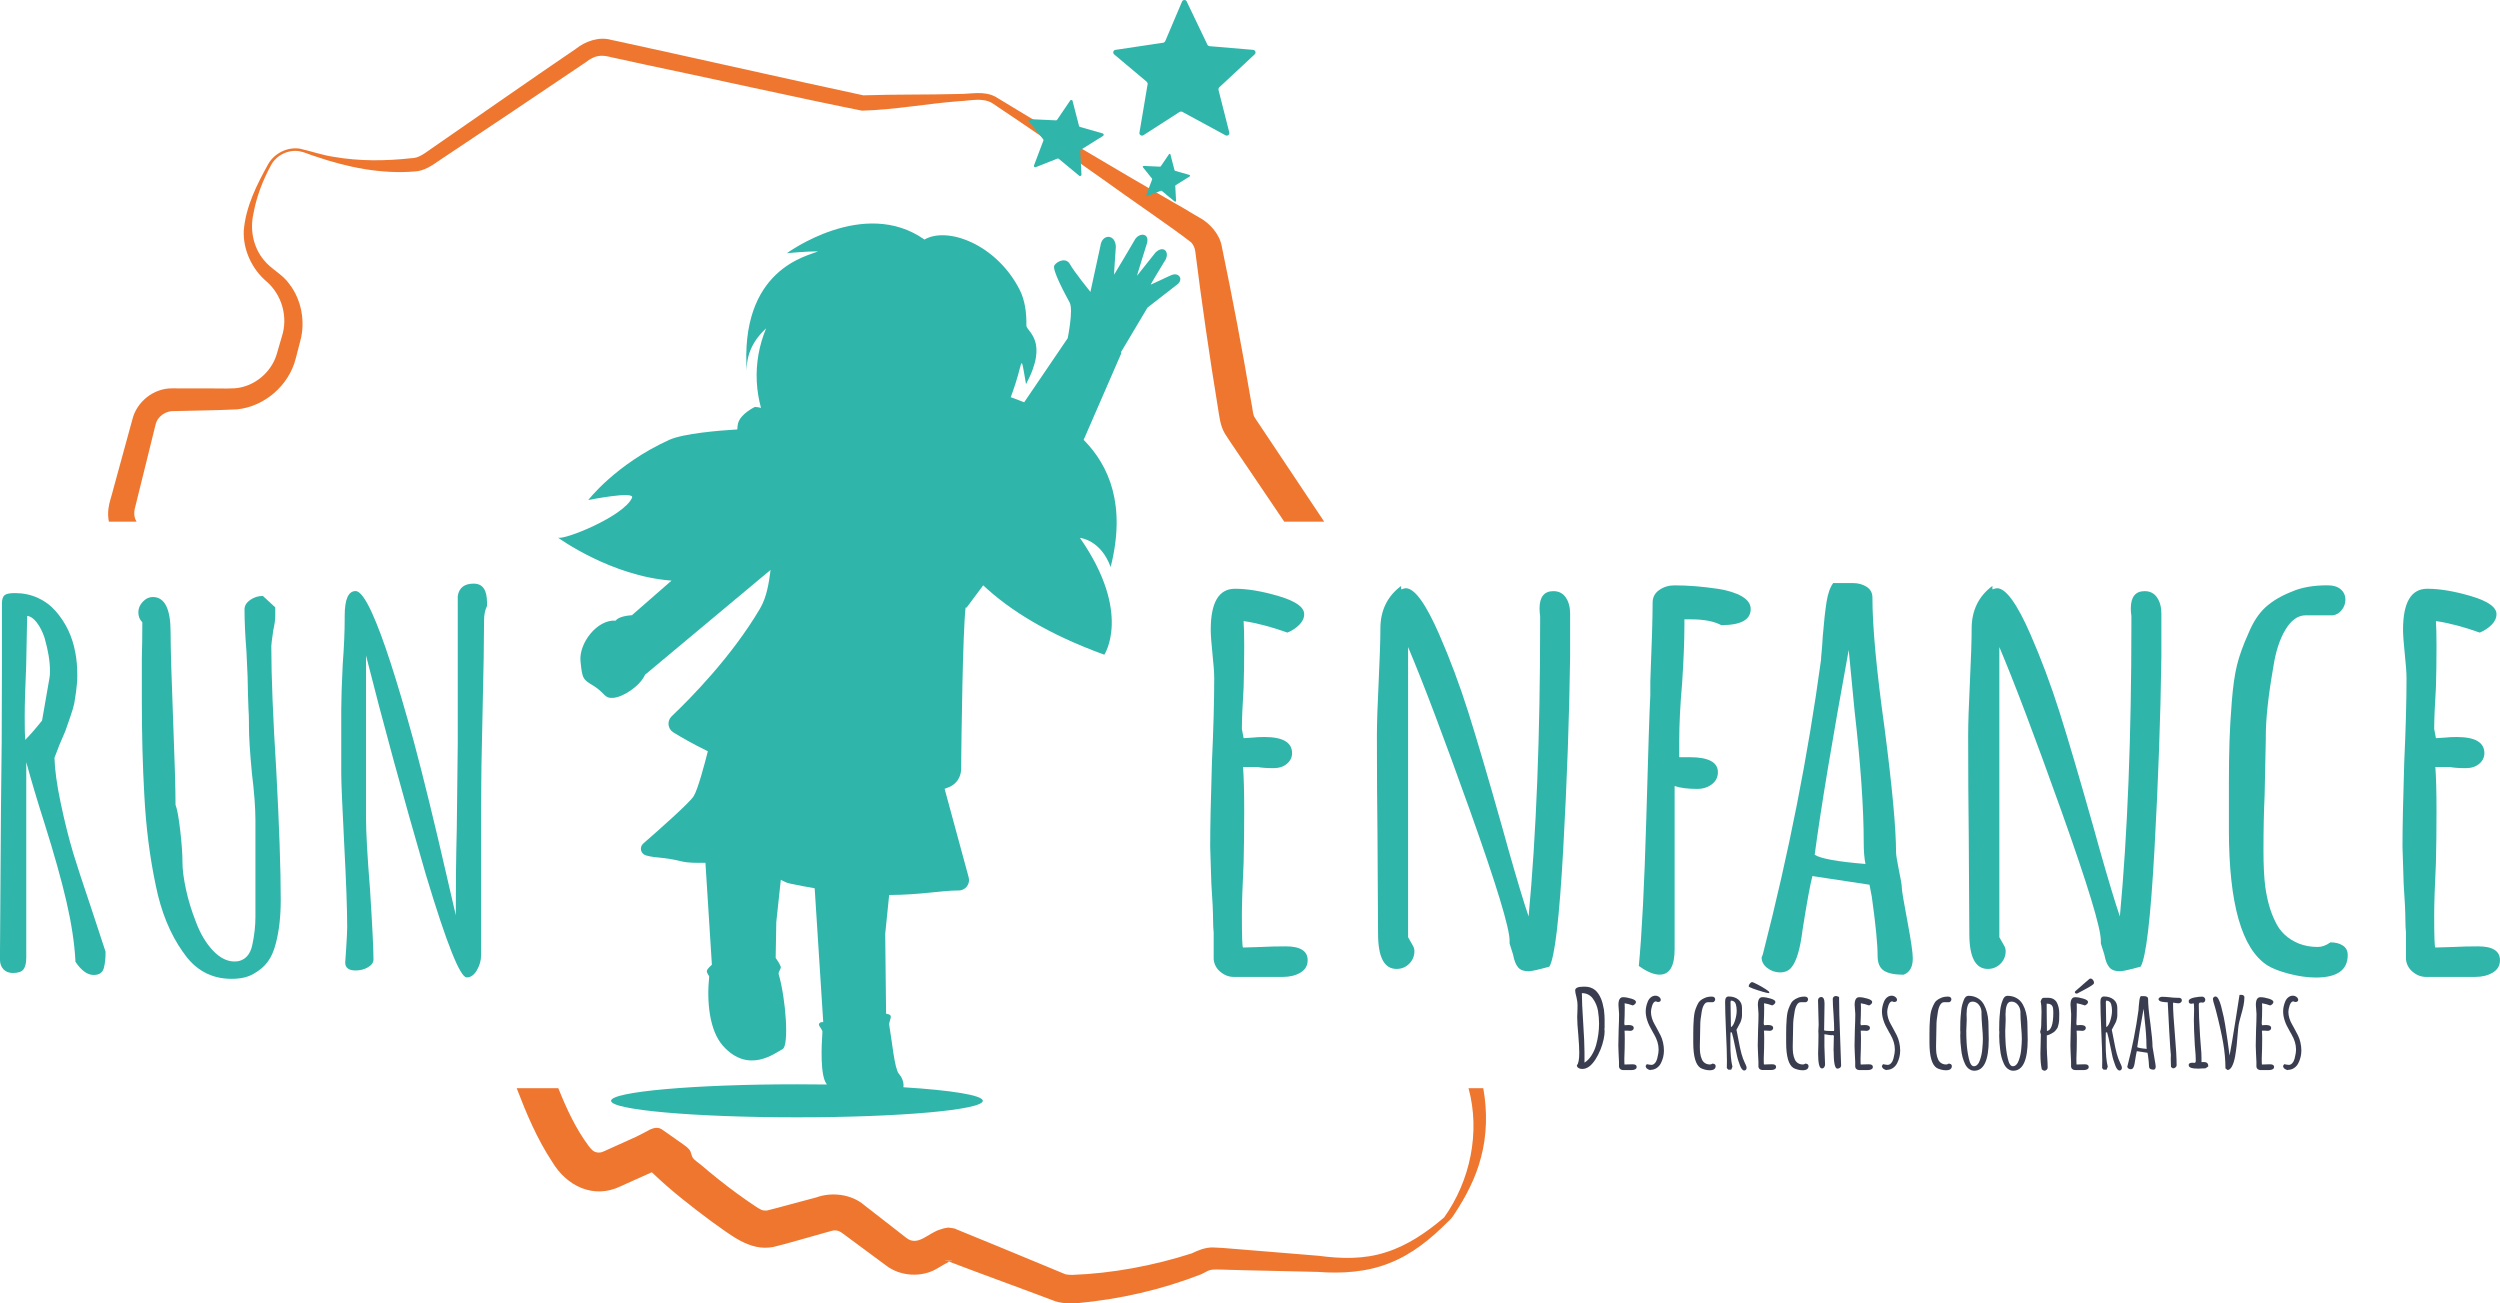 <svg xmlns="http://www.w3.org/2000/svg" id="Calque_2" data-name="Calque 2" viewBox="0 0 861.21 449"><defs><style>      .cls-1 {        fill: #30b5ab;      }      .cls-2 {        fill: #393d4f;      }      .cls-3 {        fill: #ee762f;      }    </style></defs><g id="Calque_1-2" data-name="Calque 1"><g><g><path class="cls-3" d="m534.68,265.96l-.35-3.38c-.06-.55-.13-1.11-.19-1.68v14.95c.4-2.15.62-4.32.63-6.48l.06-1.72-.15-1.69Zm-28.8,108.9s.01.05.02.07c4.09,15.07.59,31.81-8.42,44.45-6.08,5.21-12.73,9.72-20.11,12.02-7.53,2.44-15.3,2.23-23.1,1.2-5.61-.51-24.56-1.97-30.17-2.47-2.76-.21-3.21-.3-6.42-.41-2.48.01-4.91.95-7.12,2.04-13.04,4.21-27.51,6.94-41.21,7.42-.89.01-1.62-.09-2.33-.21l-5.68-2.36c-7.27-3.03-25.15-10.42-32.36-13.33.9.08-2.73-.6-2.75-.32-1.38.19-1.61.37-2.1.51-4.2,1.05-7.85,6.12-11.89,2.98-2.69-2.05-11.68-9.15-14.33-11.15-4.47-3.96-11.39-4.76-16.75-2.8-3.44.87-13.71,3.74-16.9,4.49-1.72.17-2.36-.38-4.07-1.46-4.36-2.9-8.58-6.01-12.68-9.27-2.06-1.64-4.08-3.31-6.07-5.02-.83-.71-2.18-1.52-2.78-2.42-.56-.83-.48-1.92-1.19-2.79-.64-.78-1.48-1.37-2.3-1.95-2.15-1.51-4.3-3.03-6.46-4.54-.53-.38-1.07-.76-1.7-.93-.73-.19-1.48-.08-2.21.17-.03.01-.06.02-.1.03h-.01c-.3.11-.6.24-.88.38-.19.09-.38.19-.57.29,0,0,0,.01,0,.01-1.38.7-2.71,1.46-4.1,2.11l-10.97,4.95c-1.04.46-1.28.52-2.32.47-1.53-.26-1.97-.89-3.08-2.27-4.46-6-7.63-12.83-10.44-19.89h-14.34c3.3,8.63,7.01,17.48,12.25,25.39,4.94,8.33,14.21,12.84,23.37,8.49,2.44-1.14,7.05-3.15,10.93-4.92,6.61,6.36,13.69,11.84,20.92,17.21,6.11,4.23,12.76,10.1,20.88,8.54,4.7-1.08,13.51-3.76,18.14-5,2.47-.7,2.56-.76,3.49-.7.97.06,1.8.61,2.55,1.18,3.05,2.21,11.71,8.72,14.6,10.8,4.91,3.87,12.44,4.37,17.83,1.06,1.36-.81,2.81-1.66,4.04-2.29-.43-.16-.84-.32-1.24-.48l-.28-.1c-.16-.03-.27-.05-.29-.06,0,0,.08.01.22.03l.07.03c.59.1,2.1.34,1.94.18.43-.07.59-.1.65-.11l-.35.16c-.23.11-.47.23-.72.35,9.62,3.71,26.67,9.89,35.7,13.33,2.48,1.06,5.67,1.15,8.33.99,14.81-1.4,28.9-4.58,42.74-9.96l1.65-.83c1.69-1.03,3.15-.83,5.29-.8l3.02.09,6.06.16,24.21.55c8.24.63,16.94.1,24.7-3.05,7.93-3.09,14.44-8.55,20.14-14.27.82-.71,1.6-1.63,2.13-2.51,3.98-6.01,7.38-12.47,9.2-19.52,2.11-7.74,2.22-16.05.81-23.94h-5.08ZM210.78,19.76l11.83,2.57c17.05,3.54,56.86,12.36,74.33,15.79,11.22-.29,22.34-2.42,33.53-3.27,3.7-.12,7.89-1.31,11.26.62,13.24,8.85,26.67,18.08,39.79,27.43,6.08,4.47,23.34,16.22,28.86,20.63.76.87,1.24,1.94,1.37,3.04,2.26,17.95,4.87,35.9,7.78,53.74.49,2.88.75,6.38,2.52,9.22,1.85,2.94,7.52,11.13,9.53,14.16,2.8,4.09,6.71,9.89,10.82,16.01h13.76l-1.55-2.32c-5.6-8.35-16.76-25.16-22.26-33.35-.91-1.27-.71-2.86-1.35-5.63-3.05-17.94-6.44-35.88-10.16-53.71-.76-4.1-4.17-7.84-7.53-9.66-1.7-.91-6.1-3.69-7.85-4.59-20.46-11.73-42.47-24.92-62.59-37.14-3.97-2.08-8.33-.9-12.55-.92-10.96.28-21.96.1-32.92.46-22.91-4.89-62.82-13.92-85.38-18.79l-1.48-.31c-4.13-1.2-8.93.48-12.1,3.03-16.55,11.26-33.29,23.02-49.8,34.4-2.05,1.4-4.36,3.39-6.97,3.33-8.87.98-17.83,1.07-26.66-.46-4.07-.59-7.74-1.95-11.78-2.84-4.2-.6-8.59,1.52-10.76,5.19-3.97,7.16-7.82,14.73-8.5,23.06-.29,6.55,2.81,13.29,7.88,17.54,5.31,4.65,7.42,12.25,5.24,18.95l-1.69,5.81c-1.82,6.54-7.87,11.51-14.51,12.01-3.04.19-8.39-.03-11.76.04h-6.05s-3.03-.02-3.03-.02h-.76c-6.38-.06-12.27,4.64-13.73,10.84-1.69,6.17-4.89,17.93-6.59,24.08-.48,2.05-1.36,4.34-1.61,6.47-.2,1.51-.15,3.04.14,4.53h9.54c-1.15-1.78-.87-3.89-.27-5.84l.72-2.94,2.91-11.75,2.9-11.75.19-.73.09-.36c.64-2.96,3.6-4.9,6.55-4.72,7.09-.19,14.3-.23,21.52-.59,9.51-.97,17.88-8.26,20.21-17.49l1.52-5.86c1.89-6.62.53-14.31-3.66-19.76-2.36-3.46-6.33-5.14-8.88-8.38-3.57-4.32-4.79-10.28-3.56-15.83,1.04-5.88,3.22-11.55,6.08-16.8,1.83-3.43,5.9-5.43,9.74-4.81,1.86.32,3.75,1.28,5.69,1.84,10.87,3.69,22.43,6.1,34.05,5.14,3.21-.12,6.04-2.08,8.56-3.84,16.68-11.12,33.69-22.5,50.27-33.71,3.29-2.57,5.4-2.74,9.11-1.76Z"></path><path class="cls-3" d="m223.24,389.48c.47-.32.96-.56,1.45-.67-.3.11-.6.24-.88.38-.19.09-.38.19-.57.29Z"></path><path class="cls-3" d="m328.05,434.11l-.35.16c-.23.11-.47.23-.72.35-.43-.16-.84-.32-1.24-.48l-.28-.1c.59.1,2.1.34,1.94.18.43-.07.59-.1.65-.11Z"></path><path class="cls-1" d="m408.85.62l6.94,14.48c.11.45.5.78.96.81l14.86,1.26c.87,0,1.23,1.11.53,1.62l-11.9,11.09c-.39.25-.58.72-.47,1.17l3.68,14.5c.27.82-.68,1.51-1.38,1l-14.51-7.87c-.36-.3-.86-.33-1.25-.09l-12.38,7.96c-.7.51-1.65-.18-1.38-1l2.73-16.21c.17-.43.05-.92-.3-1.22l-11.12-9.34c-.7-.51-.34-1.62.53-1.62l15.98-2.39c.46.03.89-.24,1.07-.67l5.72-13.48c.27-.82,1.43-.82,1.7,0"></path><path class="cls-1" d="m369.5,34.84l2.16,8.37c.01.25.18.46.43.53l7.73,2.21c.46.09.53.71.11.91l-7.44,4.63c-.23.09-.38.32-.37.57l.43,8.05c.06.46-.51.73-.83.39l-6.85-5.67c-.16-.19-.42-.27-.65-.18l-7.37,2.92c-.42.2-.85-.26-.62-.67l3.13-8.28c.14-.21.12-.48-.03-.68l-4.9-6.09c-.32-.34-.01-.89.45-.8l8.69.4c.24.07.5-.03.63-.24l4.43-6.53c.23-.41.84-.29.9.18"></path><path class="cls-1" d="m403.21,53.27l1.36,5.26c0,.16.12.29.27.33l4.86,1.39c.29.06.34.45.07.57l-4.68,2.91c-.15.06-.24.2-.23.36l.27,5.06c.04.29-.32.46-.52.24l-4.3-3.56c-.1-.12-.26-.17-.41-.11l-4.63,1.83c-.27.12-.54-.17-.39-.42l1.97-5.21c.09-.13.08-.3-.02-.43l-3.08-3.83c-.2-.22,0-.56.28-.5l5.46.25c.15.04.31-.02.4-.15l2.78-4.1c.14-.26.53-.18.57.11"></path><path class="cls-1" d="m25.97,331.24v-.51c-.34-6.04-1.37-12.76-3.08-20.16-1.71-7.4-4.22-16.34-7.52-26.82-2.51-7.86-4.61-14.92-6.32-21.19v67.32c0,1.82-.31,3.16-.94,4.02-.63.85-1.85,1.28-3.67,1.28-1.37,0-2.45-.43-3.25-1.28-.8-.85-1.2-1.97-1.2-3.33v-1.37l.34-50.23c.23-14.81.34-31.49.34-50.06v-21.01c0-1.37.28-2.31.85-2.82.57-.51,1.76-.77,3.59-.77,2.84,0,5.47.54,7.86,1.62,2.39,1.08,4.44,2.59,6.15,4.53,3.53,3.99,5.81,8.77,6.83,14.35.45,2.28.68,4.9.68,7.86,0,1.71-.15,3.59-.43,5.64-.29,2.05-.49,3.36-.6,3.93-.23,1.14-.74,2.85-1.54,5.13-.8,2.28-1.31,3.76-1.54,4.44l-2.05,4.78-1.71,4.44c.11,4.1.82,9.28,2.14,15.55,1.31,6.27,2.76,12.08,4.36,17.43,1.14,3.76,3.19,10.02,6.15,18.79l4.95,15.04v.34c0,1.94-.17,3.59-.51,4.95-.34,1.82-1.54,2.73-3.59,2.73-2.16,0-4.27-1.54-6.32-4.61m-11.45-83.04l2.56-14.69c.11-.57.17-1.37.17-2.39,0-3.3-.63-7.12-1.88-11.45-.68-2.05-1.57-3.79-2.65-5.21-1.08-1.42-2.2-2.19-3.33-2.31l-.34,17.09c-.34,7.63-.51,13.56-.51,17.77,0,3.99.06,6.61.17,7.86,1.59-1.59,3.53-3.81,5.81-6.66"></path><path class="cls-1" d="m63.04,327.99c-4.44-6.26-7.58-13.95-9.4-23.07-2.05-9.68-3.36-20.05-3.93-31.1-.57-10.02-.85-20.9-.85-32.63v-14.18c.11-3.99.17-8.2.17-12.64-.91-.91-1.37-2.05-1.37-3.42s.51-2.59,1.54-3.67c1.02-1.08,2.16-1.62,3.42-1.62,4.1,0,6.15,4.04,6.15,12.13,0,5.24.28,15.15.85,29.73.57,14.58.85,24.49.85,29.73.57,1.48,1.11,4.44,1.62,8.88.51,4.44.77,8.09.77,10.93,0,2.51.4,5.61,1.2,9.31.8,3.7,1.94,7.43,3.42,11.19,1.48,3.99,3.42,7.26,5.81,9.82,2.39,2.56,4.9,3.84,7.52,3.84,1.59,0,2.93-.51,4.02-1.54,1.08-1.03,1.79-2.5,2.14-4.44.68-3.19,1.02-6.32,1.02-9.4v-33.32c0-4.21-.4-9.57-1.2-16.06-.68-7.18-1.03-12.58-1.03-16.23v-1.2c0-1.82-.06-3.47-.17-4.96l-.17-4.95c0-3.19-.17-8.03-.51-14.52-.46-5.81-.68-10.71-.68-14.69,0-1.25.65-2.33,1.96-3.25,1.31-.91,2.76-1.37,4.36-1.37l4.27,3.93v2.9c0,1.37-.23,3.02-.68,4.95-.46,3.19-.68,5.01-.68,5.47,0,10.37.57,24.66,1.71,42.89,1.03,19.14,1.54,34,1.54,44.59,0,5.7-.57,10.71-1.71,15.04-.68,2.62-1.62,4.73-2.82,6.32-1.2,1.6-2.82,2.96-4.87,4.1-1.94,1.14-4.44,1.71-7.52,1.71-7.06,0-12.64-3.08-16.74-9.23"></path><path class="cls-1" d="m146.76,301.51c-7.97-27.45-14.86-52.68-20.67-75.69v56.04c0,4.78.45,12.93,1.37,24.43.8,12.53,1.2,20.62,1.2,24.26,0,1.02-.63,1.91-1.88,2.65-1.26.74-2.68,1.11-4.27,1.11-2.39,0-3.59-.91-3.59-2.73l.34-4.95c.23-3.64.34-6.04.34-7.18,0-6.04-.34-15.6-1.03-28.7-.68-13.33-1.02-21.41-1.02-24.26v-21.87c0-3.53.17-8.77.51-15.72.45-6.04.68-11.28.68-15.72v-1.03c0-5.69,1.25-8.54,3.76-8.54,1.48,0,3.36,2.51,5.64,7.52,3.76,8.2,8.54,22.9,14.35,44.08,3.3,12.3,7.18,28.14,11.62,47.5-.11-.45.8,3.48,2.73,11.79l.17.85c0-11.05.11-20.96.34-29.73l.34-29.73v-50.57c.45-2.85,2.28-4.27,5.47-4.27s4.61,2.22,4.61,6.66v1.03c-.68,1.37-1.02,3.02-1.02,4.95,0,6.95-.17,17.43-.51,31.44-.34,14.13-.51,24.72-.51,31.78v52.11c0,1.82-.49,3.56-1.45,5.21-.97,1.65-2.14,2.48-3.5,2.48-2.28,0-6.95-11.73-14.01-35.2"></path><path class="cls-1" d="m420.38,334.77c-1.39-1.19-2.15-2.65-2.29-4.37v-9.14c-.13-1.19-.2-2.58-.2-4.17,0-2.78-.2-7.02-.6-12.72l-.4-12.72c0-6.49.2-16.16.6-29.01.53-11.53.79-21.19.79-29.01,0-1.85-.2-4.64-.6-8.35-.4-3.84-.6-6.62-.6-8.35,0-9.4,2.78-14.11,8.35-14.11,4.37,0,9.44.86,15.2,2.58,5.76,1.72,8.64,3.78,8.64,6.16,0,1.33-.56,2.55-1.69,3.68-1.13,1.13-2.48,2.02-4.07,2.68-5.56-1.99-10.6-3.31-15.1-3.97.13,1.99.2,4.84.2,8.54,0,5.3-.07,10.07-.2,14.31-.4,6.36-.6,11.13-.6,14.31l.6,3.18,3.18-.2c1.06-.13,2.38-.2,3.97-.2,6.36,0,9.54,1.86,9.54,5.56,0,1.46-.6,2.68-1.79,3.68-1.19.99-2.72,1.49-4.57,1.49-2.38,0-4.24-.13-5.56-.4h-4.97c.26,3.45.4,8.48.4,15.1s-.07,12.59-.2,17.88c-.4,8.08-.6,14.11-.6,18.08,0,7.42.13,11.13.4,11.13l6.56-.2c2.25-.13,4.97-.2,8.15-.2,5.03,0,7.55,1.59,7.55,4.77,0,1.86-.83,3.28-2.48,4.27-1.66.99-3.68,1.49-6.06,1.49h-16.89c-1.72,0-3.28-.6-4.67-1.79"></path><path class="cls-1" d="m523.01,333.28c-.8-.86-1.39-2.35-1.79-4.47l-1.19-3.78v-.99c0-4.37-4.54-19.27-13.61-44.71-9.08-25.43-16.19-44.24-21.36-56.43v99.95l.79,1.39c.13.27.4.73.79,1.39.4.66.6,1.33.6,1.99,0,1.72-.6,3.18-1.79,4.37-1.19,1.19-2.65,1.79-4.37,1.79-4.24,0-6.36-4.04-6.36-12.12l-.2-33.98c-.13-10.2-.2-21.59-.2-34.18,0-4.24.2-10.4.6-18.48.4-8.35.6-14.51.6-18.48,0-6.23,2.38-11.13,7.15-14.7v1.19c.79-.26,1.32-.4,1.59-.4,3.04,0,6.89,5.3,11.52,15.9,3.71,8.48,7.05,17.42,10.03,26.83,2.98,9.41,6.92,22.79,11.82,40.14l1.99,7.15c3.05,10.73,5.36,18.41,6.96,23.05,2.65-28.48,3.97-62.13,3.97-100.94v-2.58c-.13-.8-.2-1.66-.2-2.58,0-3.97,1.59-5.96,4.77-5.96,1.85,0,3.28.73,4.27,2.19.99,1.46,1.49,3.31,1.49,5.56v14.9c-.27,20.4-1.06,42.52-2.38,66.37-1.33,23.84-2.92,37.29-4.77,40.34-3.84,1.06-6.23,1.59-7.15,1.59-1.59,0-2.78-.43-3.58-1.29"></path><path class="cls-1" d="m564.54,332.79c1.06-10.99,1.92-27.88,2.58-50.67.66-23.71,1.12-37.95,1.39-42.72v-4.77c.53-12.98.79-21.99.79-27.02,0-1.85.76-3.31,2.29-4.37,1.52-1.06,3.28-1.59,5.27-1.59,4.64,0,9.6.4,14.9,1.19,3.44.53,6.19,1.39,8.25,2.58,2.05,1.19,3.08,2.65,3.08,4.37,0,3.71-3.38,5.56-10.13,5.56-2.52-1.32-5.96-1.99-10.33-1.99h-2.38v2.38c0,5.17-.27,11.72-.79,19.67-.66,7.42-.99,14.11-.99,20.07v5.36h3.58c6.49,0,9.74,1.72,9.74,5.17,0,1.72-.7,3.11-2.09,4.17-1.39,1.06-3.08,1.59-5.07,1.59-3.18,0-5.76-.33-7.75-.99v56.23c0,5.83-1.72,8.74-5.17,8.74-1.99,0-4.37-.99-7.15-2.98"></path><path class="cls-1" d="m648.99,334.38c-1.46-.93-2.19-2.65-2.19-5.17,0-3.97-.66-10.73-1.99-20.27l-.8-4.17-19.67-2.98c-.79,3.05-1.92,9.21-3.38,18.48-.8,6.49-2.05,10.8-3.78,12.92-.93,1.19-2.25,1.79-3.97,1.79-1.59,0-3.05-.5-4.37-1.49-1.32-.99-1.99-2.22-1.99-3.68l.4-.99.2-.79c8.74-34.05,15.37-67.63,19.87-100.75,0-.53.07-1.42.2-2.68.13-1.26.26-3.08.4-5.46.4-4.9.83-8.81,1.29-11.72.46-2.91,1.22-5.1,2.29-6.56h6.76c1.85,0,3.44.43,4.77,1.29,1.32.86,1.99,2.09,1.99,3.68,0,10.07,1.39,25.04,4.17,44.91,2.65,20.4,3.97,34.71,3.97,42.92,0,.79.33,2.85.99,6.16.66,3.05.99,5.04.99,5.96s.66,4.9,1.99,11.92c1.19,6.36,1.79,10.47,1.79,12.32v.2c0,2.92-1.06,4.77-3.18,5.56-3.05,0-5.3-.47-6.76-1.39m-6.96-44.11c0-11.92-1.06-27.15-3.18-45.7l-1.99-20.67c-5.7,31.13-9.61,54.64-11.72,70.54,1.99,1.33,7.81,2.38,17.49,3.18-.4-1.99-.6-4.44-.6-7.35"></path><path class="cls-1" d="m726.69,333.28c-.8-.86-1.39-2.35-1.79-4.47l-1.19-3.78v-.99c0-4.37-4.54-19.27-13.61-44.71-9.08-25.43-16.19-44.24-21.36-56.43v99.95l.79,1.39c.13.27.4.73.79,1.39.4.66.6,1.33.6,1.99,0,1.72-.6,3.18-1.79,4.37-1.19,1.19-2.65,1.79-4.37,1.79-4.24,0-6.36-4.04-6.36-12.12l-.2-33.98c-.13-10.2-.2-21.59-.2-34.18,0-4.24.2-10.4.6-18.48.4-8.35.6-14.51.6-18.48,0-6.23,2.38-11.13,7.15-14.7v1.19c.79-.26,1.32-.4,1.59-.4,3.04,0,6.89,5.3,11.52,15.9,3.71,8.48,7.05,17.42,10.03,26.83,2.98,9.41,6.92,22.79,11.82,40.14l1.99,7.15c3.05,10.73,5.36,18.41,6.96,23.05,2.65-28.48,3.97-62.13,3.97-100.94v-2.58c-.13-.8-.2-1.66-.2-2.58,0-3.97,1.59-5.96,4.77-5.96,1.85,0,3.28.73,4.27,2.19.99,1.46,1.49,3.31,1.49,5.56v14.9c-.27,20.4-1.06,42.52-2.38,66.37-1.33,23.84-2.91,37.29-4.77,40.34-3.84,1.06-6.23,1.59-7.15,1.59-1.59,0-2.78-.43-3.58-1.29"></path><path class="cls-1" d="m788.58,335.47c-3.25-.86-5.73-1.82-7.45-2.88-8.88-5.69-13.31-21.26-13.31-46.7v-16.29c0-5.3.07-10.03.2-14.21.13-4.17.4-8.71.79-13.61.4-5.17.99-9.37,1.79-12.62.79-3.24,2.12-6.92,3.97-11.03,1.59-3.84,3.54-6.82,5.86-8.94,2.32-2.12,5.33-3.91,9.04-5.37,3.31-1.46,7.42-2.19,12.32-2.19,1.99,0,3.51.47,4.57,1.39,1.06.93,1.59,2.12,1.59,3.58,0,1.33-.43,2.52-1.29,3.58-.86,1.06-1.89,1.66-3.08,1.79h-9.34c-2.65,0-4.97,1.66-6.96,4.97-1.99,3.31-3.38,7.62-4.17,12.92-1.72,9.8-2.58,17.75-2.58,23.84v.99l-.4,19.08c-.27,5.7-.4,12.12-.4,19.27,0,5.04.2,9.14.6,12.32.66,4.77,1.79,8.74,3.38,11.92,1.59,3.58,4.3,6.16,8.15,7.75,1.99.79,4.17,1.19,6.56,1.19,1.46,0,2.91-.53,4.37-1.59,1.72,0,3.15.37,4.27,1.09,1.12.73,1.69,1.82,1.69,3.28,0,5.17-3.65,7.75-10.93,7.75-2.91,0-5.99-.43-9.24-1.29"></path><path class="cls-1" d="m831.11,334.77c-1.39-1.19-2.15-2.65-2.29-4.37v-9.14c-.13-1.19-.2-2.58-.2-4.17,0-2.78-.2-7.02-.6-12.72l-.4-12.72c0-6.49.2-16.16.6-29.01.53-11.53.79-21.19.79-29.01,0-1.85-.2-4.64-.6-8.35-.4-3.84-.6-6.62-.6-8.35,0-9.4,2.78-14.11,8.35-14.11,4.37,0,9.44.86,15.2,2.58,5.76,1.72,8.64,3.78,8.64,6.16,0,1.33-.56,2.55-1.69,3.68-1.13,1.13-2.48,2.02-4.07,2.68-5.56-1.99-10.6-3.31-15.1-3.97.13,1.99.2,4.84.2,8.54,0,5.3-.07,10.07-.2,14.31-.4,6.36-.6,11.13-.6,14.31l.6,3.18,3.18-.2c1.06-.13,2.38-.2,3.97-.2,6.36,0,9.54,1.86,9.54,5.56,0,1.46-.6,2.68-1.79,3.68-1.19.99-2.72,1.49-4.57,1.49-2.38,0-4.24-.13-5.56-.4h-4.97c.26,3.45.4,8.48.4,15.1s-.07,12.59-.2,17.88c-.4,8.08-.6,14.11-.6,18.08,0,7.42.13,11.13.4,11.13l6.56-.2c2.25-.13,4.97-.2,8.15-.2,5.03,0,7.55,1.59,7.55,4.77,0,1.86-.83,3.28-2.48,4.27-1.66.99-3.68,1.49-6.06,1.49h-16.89c-1.72,0-3.28-.6-4.67-1.79"></path><g><path class="cls-2" d="m543.75,367.89c-.36-.22-.54-.53-.54-.93.55-.55.82-2,.82-4.36,0-1.42-.11-3.48-.34-6.19-.25-2.59-.37-4.62-.37-6.12l.08-2.05c.02-.6.04-1.28.04-2.05,0-.7-.12-1.58-.37-2.65-.3-1.12-.45-1.9-.45-2.35,0-.87.96-1.3,2.87-1.3h.56c1.34,0,2.51.41,3.51,1.23.79.7,1.47,1.7,2.01,3.02.37.9.7,2.14.97,3.73.15,1.39.22,2.49.22,3.28v2.95c-.05.1-.07.2-.07.3,0,.2.01.35.04.45.02.1.04.22.04.37,0,.8-.12,1.75-.35,2.85s-.58,2.23-1.03,3.38c-1.12,2.74-2.38,4.67-3.77,5.82-.82.65-1.68.97-2.57.97-.5,0-.93-.11-1.29-.33Zm4.49-4.31c.7-1.08,1.23-2.28,1.6-3.6.67-2.44,1.01-4.9,1.01-7.38,0-1.34-.12-2.81-.37-4.4-.27-1.54-.86-2.93-1.75-4.18-.42-.6-.96-1.06-1.6-1.4-.65-.34-1.38-.5-2.2-.5v.04c0,2.24.15,5.62.45,10.14.3,4.5.45,7.91.45,10.22v3.54c.92-.57,1.73-1.4,2.42-2.48Z"></path><path class="cls-2" d="m558.15,368.3c-.26-.22-.4-.5-.43-.82v-1.72c-.03-.22-.04-.49-.04-.78,0-.52-.04-1.32-.11-2.39l-.08-2.39c0-1.22.04-3.03.11-5.45.1-2.16.15-3.98.15-5.44,0-.35-.04-.87-.11-1.57-.07-.72-.11-1.24-.11-1.57,0-1.77.52-2.65,1.57-2.65.82,0,1.77.16,2.85.49,1.08.32,1.62.71,1.62,1.16,0,.25-.11.48-.32.69s-.47.38-.76.5c-1.04-.37-1.99-.62-2.83-.75.02.37.04.91.04,1.6,0,1-.01,1.89-.04,2.69-.07,1.19-.11,2.09-.11,2.68l.11.6.6-.04c.2-.02.45-.04.75-.04,1.19,0,1.79.35,1.79,1.04,0,.27-.11.5-.34.69-.22.19-.51.28-.86.28-.45,0-.8-.02-1.04-.07h-.93c.05.65.08,1.59.08,2.83s-.01,2.36-.04,3.36c-.07,1.52-.11,2.65-.11,3.39,0,1.39.02,2.09.07,2.09l1.23-.04c.42-.02.93-.04,1.53-.04.94,0,1.42.3,1.42.9,0,.35-.16.62-.47.8-.31.19-.69.28-1.14.28h-3.17c-.32,0-.62-.11-.88-.33Z"></path><path class="cls-2" d="m567.43,368.18c-.31-.25-.49-.57-.54-.97l.41-.63c.15,0,.39.05.71.15.37.07.66.11.86.11.45,0,.85-.2,1.21-.6.36-.4.63-.92.8-1.57.32-1.19.48-2.26.48-3.21,0-1.64-.52-3.37-1.57-5.18l-.41-.71c-.47-.82-.87-1.55-1.19-2.2-.32-.65-.6-1.34-.82-2.09-.3-.97-.45-1.94-.45-2.91,0-1.09.25-2.24.75-3.43.25-.57.6-1.04,1.06-1.4.46-.36.98-.54,1.55-.54.45,0,.86.14,1.25.43.38.29.58.63.58,1.03,0,.22-.09.4-.26.52s-.39.19-.63.19c-.27,0-.54-.08-.78-.22-.55.02-.98.51-1.3,1.45-.27.87-.41,1.59-.41,2.16,0,.72.11,1.45.33,2.18s.51,1.4.86,2l.82,1.49,1.3,2.46c.35.7.63,1.5.84,2.42.21.92.32,1.85.32,2.8,0,1.52-.35,2.96-1.04,4.33-.35.7-.84,1.26-1.47,1.68-.63.42-1.34.63-2.11.63v.11c-.45-.08-.83-.24-1.14-.49Z"></path><path class="cls-2" d="m587.2,368.43c-.61-.16-1.08-.34-1.4-.54-1.67-1.07-2.5-3.99-2.5-8.76v-3.06c0-.99.01-1.88.04-2.67.03-.78.08-1.63.15-2.55.08-.97.19-1.76.34-2.37.15-.61.4-1.3.75-2.07.3-.72.67-1.28,1.1-1.68.43-.4,1-.73,1.7-1.01.62-.27,1.39-.41,2.31-.41.37,0,.66.09.86.26.2.17.3.4.3.67,0,.25-.08.47-.24.67-.16.2-.35.31-.58.34h-1.75c-.5,0-.93.31-1.3.93s-.63,1.43-.78,2.42c-.32,1.84-.49,3.33-.49,4.48v.19l-.07,3.58c-.05,1.07-.07,2.27-.07,3.62,0,.95.04,1.72.11,2.31.12.89.34,1.64.63,2.24.3.67.81,1.16,1.53,1.46.37.15.78.22,1.23.22.27,0,.55-.1.82-.3.32,0,.59.07.8.21.21.14.32.34.32.62,0,.97-.68,1.46-2.05,1.46-.55,0-1.12-.08-1.73-.24Z"></path><path class="cls-2" d="m599.38,366.99c-.52-1.29-.91-2.62-1.16-3.99l-.26-1.27c-.72-3.56-1.18-5.58-1.38-6.08h-.45c0,.72-.01,1.38-.04,1.98v2.05c0,3.33.24,5.93.71,7.79l-.41,1.01h-1.04l-.49-.56.04-2.5c0-2.24-.11-5.63-.33-10.18-.2-4.85-.3-8.24-.3-10.18,0-1.19.41-1.79,1.23-1.79,1.34,0,2.44.35,3.3,1.04.86.7,1.29,1.67,1.29,2.91v2.61c0,.37-.06.8-.19,1.29-.12.48-.26.88-.41,1.17l-.71,1.34-.6,1.12.19.9.52,2.65c.35,1.92.68,3.47,1.01,4.66.32,1.19.72,2.27,1.19,3.24l.22.45c.25.5.37.9.37,1.19,0,.25-.08.47-.22.65-.15.19-.35.28-.6.28-.55,0-1.04-.6-1.49-1.79Zm-1.7-15.42c.39-1.23.58-2.37.58-3.41,0-.8-.1-1.54-.3-2.24-.12-.4-.33-.7-.62-.91-.29-.21-.64-.32-1.06-.32l-.07.19-.07.34.07,4.4c.05,1.29.07,2.7.07,4.21.55-.27,1.01-1.03,1.4-2.26Z"></path><path class="cls-2" d="m607.11,341.61c-1.16-.34-2.23-.69-3.23-1.06s-1.49-.63-1.49-.78c0-.3.14-.62.41-.95.27-.33.55-.5.82-.5.15,0,.73.26,1.75.78,1.02.52,1.96,1.06,2.83,1.62s1.31.94,1.31,1.14c0,.17-.09.26-.26.26-.27,0-.99-.17-2.14-.5Zm-.93,26.68c-.26-.22-.4-.5-.43-.82v-1.72c-.03-.22-.04-.49-.04-.78,0-.52-.04-1.32-.11-2.39l-.08-2.39c0-1.22.04-3.03.11-5.45.1-2.16.15-3.98.15-5.44,0-.35-.04-.87-.11-1.57-.07-.72-.11-1.24-.11-1.57,0-1.77.52-2.65,1.57-2.65.82,0,1.77.16,2.85.49,1.08.32,1.62.71,1.62,1.16,0,.25-.11.48-.32.69s-.47.38-.76.5c-1.04-.37-1.99-.62-2.83-.75.02.37.04.91.04,1.6,0,1-.01,1.89-.04,2.69-.07,1.19-.11,2.09-.11,2.68l.11.6.6-.04c.2-.02.45-.04.75-.04,1.19,0,1.79.35,1.79,1.04,0,.27-.11.5-.34.69-.22.19-.51.28-.86.28-.45,0-.8-.02-1.04-.07h-.93c.05.65.08,1.59.08,2.83s-.01,2.36-.04,3.36c-.07,1.52-.11,2.65-.11,3.39,0,1.39.02,2.09.07,2.09l1.23-.04c.42-.02.93-.04,1.53-.04.94,0,1.42.3,1.42.9,0,.35-.16.62-.47.8-.31.19-.69.28-1.14.28h-3.17c-.32,0-.62-.11-.88-.33Z"></path><path class="cls-2" d="m619.2,368.43c-.61-.16-1.08-.34-1.4-.54-1.67-1.07-2.5-3.99-2.5-8.76v-3.06c0-.99.01-1.88.04-2.67.03-.78.08-1.63.15-2.55.08-.97.19-1.76.34-2.37.15-.61.4-1.3.75-2.07.3-.72.67-1.28,1.1-1.68.43-.4,1-.73,1.7-1.01.62-.27,1.39-.41,2.31-.41.37,0,.66.09.86.26.2.17.3.4.3.67,0,.25-.08.47-.24.67-.16.2-.35.31-.58.34h-1.75c-.5,0-.93.31-1.3.93s-.63,1.43-.78,2.42c-.32,1.84-.49,3.33-.49,4.48v.19l-.07,3.58c-.05,1.07-.07,2.27-.07,3.62,0,.95.04,1.72.11,2.31.12.89.34,1.64.63,2.24.3.67.81,1.16,1.53,1.46.37.15.78.22,1.23.22.27,0,.55-.1.82-.3.32,0,.59.07.8.21.21.14.32.34.32.62,0,.97-.68,1.46-2.05,1.46-.55,0-1.12-.08-1.73-.24Z"></path><path class="cls-2" d="m631.63,361.99l.04-2.13.04-1.72v-.48c.02-.2.04-.43.04-.71,0-.05-.04-.11-.11-.19s-.11-.14-.11-.19v-.04c-.12.05-.35.08-.67.08s-.72-.05-1.19-.15c-.15-.02-.55-.09-1.19-.19v4.29c0,.65.04,1.67.11,3.06.07,1.37.11,2.39.11,3.06,0,.37-.1.7-.3.97-.2.27-.46.41-.78.41-.47,0-.81-.46-1.01-1.38-.2-.95-.3-2.18-.3-3.69l.08-3.02c.02-.85.04-1.74.04-2.69v-1.16c0-.4-.01-.66-.04-.78v-.19l.11-2.16c0-.94-.04-2.35-.11-4.21-.08-1.86-.11-3.27-.11-4.21,0-.3.1-.56.3-.78.2-.22.45-.34.75-.34.8,0,1.19.75,1.19,2.24l-.07,4.62c-.05,1.39-.07,2.95-.07,4.66.37.12,1.04.19,2.01.19h1.38c.05-.15.07-.3.07-.45,0-1.19-.07-2.96-.22-5.3-.17-2.19-.26-3.96-.26-5.33,0-.27.11-.5.32-.69s.47-.28.76-.28c.17,0,.42.06.75.19l.34.15c0,3.53.12,8.24.37,14.13l.33,9.43c0,.35-.13.62-.39.82-.26.2-.57.3-.91.3-.85,0-1.27-2.05-1.27-6.15Z"></path><path class="cls-2" d="m639.52,368.3c-.26-.22-.4-.5-.43-.82v-1.72c-.03-.22-.04-.49-.04-.78,0-.52-.04-1.32-.11-2.39l-.08-2.39c0-1.22.04-3.03.11-5.45.1-2.16.15-3.98.15-5.44,0-.35-.04-.87-.11-1.57-.07-.72-.11-1.24-.11-1.57,0-1.77.52-2.65,1.57-2.65.82,0,1.77.16,2.85.49,1.08.32,1.62.71,1.62,1.16,0,.25-.11.48-.32.69s-.47.38-.76.5c-1.04-.37-1.99-.62-2.83-.75.02.37.04.91.04,1.6,0,1-.01,1.89-.04,2.69-.07,1.19-.11,2.09-.11,2.68l.11.6.6-.04c.2-.02.45-.04.75-.04,1.19,0,1.79.35,1.79,1.04,0,.27-.11.5-.34.69-.22.19-.51.28-.86.28-.45,0-.8-.02-1.04-.07h-.93c.05.65.08,1.59.08,2.83s-.01,2.36-.04,3.36c-.07,1.52-.11,2.65-.11,3.39,0,1.39.02,2.09.07,2.09l1.23-.04c.42-.02.93-.04,1.53-.04.94,0,1.42.3,1.42.9,0,.35-.16.62-.47.8-.31.19-.69.28-1.14.28h-3.17c-.32,0-.62-.11-.88-.33Z"></path><path class="cls-2" d="m648.81,368.18c-.31-.25-.49-.57-.54-.97l.41-.63c.15,0,.39.05.71.15.37.07.66.11.86.11.45,0,.85-.2,1.21-.6.36-.4.63-.92.8-1.57.32-1.19.48-2.26.48-3.21,0-1.64-.52-3.37-1.57-5.18l-.41-.71c-.47-.82-.87-1.55-1.19-2.2-.32-.65-.6-1.34-.82-2.09-.3-.97-.45-1.94-.45-2.91,0-1.09.25-2.24.75-3.43.25-.57.6-1.04,1.06-1.4.46-.36.98-.54,1.55-.54.45,0,.86.14,1.25.43.38.29.58.63.58,1.03,0,.22-.09.4-.26.52s-.39.19-.63.19c-.27,0-.54-.08-.78-.22-.55.02-.98.51-1.3,1.45-.27.87-.41,1.59-.41,2.16,0,.72.11,1.45.33,2.18s.51,1.4.86,2l.82,1.49,1.3,2.46c.35.7.63,1.5.84,2.42.21.92.32,1.85.32,2.8,0,1.52-.35,2.96-1.04,4.33-.35.7-.84,1.26-1.47,1.68-.63.42-1.34.63-2.11.63v.11c-.45-.08-.83-.24-1.14-.49Z"></path><path class="cls-2" d="m668.57,368.43c-.61-.16-1.08-.34-1.4-.54-1.67-1.07-2.5-3.99-2.5-8.76v-3.06c0-.99.01-1.88.04-2.67.03-.78.08-1.63.15-2.55.08-.97.19-1.76.34-2.37.15-.61.4-1.3.75-2.07.3-.72.67-1.28,1.1-1.68.43-.4,1-.73,1.7-1.01.62-.27,1.39-.41,2.31-.41.37,0,.66.09.86.26.2.17.3.4.3.67,0,.25-.08.47-.24.67-.16.2-.35.31-.58.34h-1.75c-.5,0-.93.31-1.3.93s-.63,1.43-.78,2.42c-.32,1.84-.49,3.33-.49,4.48v.19l-.07,3.58c-.05,1.07-.07,2.27-.07,3.62,0,.95.04,1.72.11,2.31.12.89.34,1.64.63,2.24.3.67.81,1.16,1.53,1.46.37.15.78.22,1.23.22.27,0,.55-.1.82-.3.32,0,.59.07.8.21.21.14.32.34.32.62,0,.97-.68,1.46-2.05,1.46-.55,0-1.12-.08-1.73-.24Z"></path><path class="cls-2" d="m678.29,368.24c-.55-.41-.99-.96-1.34-1.66-.72-1.52-1.17-3.17-1.34-4.96-.22-1.69-.34-3.32-.34-4.89,0-.3.01-.55.04-.75v-.67c0-.12-.01-.19-.04-.19v-.67l.04-2.61c.02-.79.12-2.06.3-3.8.12-1.19.41-2.35.86-3.47.17-.5.4-.88.67-1.14.27-.26.58-.39.93-.39.99,0,1.89.18,2.69.54.79.36,1.47.86,2.01,1.51.5.62.92,1.39,1.27,2.29.35.91.6,1.87.75,2.89.15,1.04.22,2.15.22,3.32v.3c0,.77.01,1.47.04,2.09l.04,2.13c0,7.16-1.67,10.74-5,10.74-.65,0-1.24-.21-1.79-.62Zm2.87-1.49c.37-.36.66-.85.86-1.47.47-1.27.76-2.63.86-4.1.12-1.27.19-2.36.19-3.28,0-1.12-.09-2.58-.26-4.4-.15-1.91-.22-3.34-.22-4.29v-.67c-.05-.95-.37-1.77-.95-2.46-.58-.7-1.3-1.04-2.14-1.04s-1.41.48-1.68,1.45c-.25.77-.37,1.77-.37,2.98,0,.47.01.87.04,1.19v1.01l-.07,1.71c-.05.52-.07,1.09-.07,1.72,0,1.34.04,2.67.11,3.99.1,1.87.35,3.68.75,5.45.4,1.84.98,2.76,1.75,2.76.45,0,.86-.18,1.23-.54Z"></path><path class="cls-2" d="m691.71,368.24c-.55-.41-.99-.96-1.34-1.66-.72-1.52-1.17-3.17-1.34-4.96-.22-1.69-.34-3.32-.34-4.89,0-.3.01-.55.04-.75v-.67c0-.12-.01-.19-.04-.19v-.67l.04-2.61c.02-.79.12-2.06.3-3.8.12-1.19.41-2.35.86-3.47.17-.5.4-.88.67-1.14.27-.26.58-.39.93-.39.99,0,1.89.18,2.69.54.79.36,1.47.86,2.01,1.51.5.62.92,1.39,1.27,2.29.35.91.6,1.87.75,2.89.15,1.04.22,2.15.22,3.32v.3c0,.77.01,1.47.04,2.09l.04,2.13c0,7.16-1.67,10.74-5,10.74-.65,0-1.24-.21-1.79-.62Zm2.87-1.49c.37-.36.66-.85.86-1.47.47-1.27.76-2.63.86-4.1.12-1.27.19-2.36.19-3.28,0-1.12-.09-2.58-.26-4.4-.15-1.91-.22-3.34-.22-4.29v-.67c-.05-.95-.37-1.77-.95-2.46-.58-.7-1.3-1.04-2.14-1.04s-1.41.48-1.68,1.45c-.25.77-.37,1.77-.37,2.98,0,.47.01.87.04,1.19v1.01l-.07,1.71c-.05.52-.07,1.09-.07,1.72,0,1.34.04,2.67.11,3.99.1,1.87.35,3.68.75,5.45.4,1.84.98,2.76,1.75,2.76.45,0,.86-.18,1.23-.54Z"></path><path class="cls-2" d="m703.38,368.41c-.32-1.32-.49-3.14-.49-5.48l.08-3.32c.05-.99.07-2.1.07-3.32-.15-.35-.22-.66-.22-.93v-.11c.25-.47.37-1.54.37-3.21l.04-1.71c.02-.55.04-1.16.04-1.83,0-1.47-.1-2.62-.3-3.47.07-.35.2-.65.37-.91.17-.26.39-.39.63-.39h1.64c.7,0,1.31.16,1.83.47.52.31.92.75,1.19,1.32.5,1.02.75,2.23.75,3.62,0,.99-.01,1.78-.04,2.35-.05.72-.17,1.38-.37,1.98-.07.32-.18.59-.32.8s-.33.47-.58.76c-.35.42-.92.82-1.71,1.19-.32.17-.75.33-1.27.48v3.99l.08,2.39.07,1.16c.1,1.39.15,2.57.15,3.54,0,.3-.12.55-.37.76-.25.21-.54.32-.86.32l-.78-.45Zm3.95-19.54c0-.72-.04-1.28-.11-1.68-.07-.3-.17-.54-.3-.73-.12-.19-.31-.34-.56-.47-.27-.15-.57-.22-.9-.22,0-.02-.14-.04-.41-.04v2.12c0,1.47.01,2.77.04,3.92,0,1.29.01,2.14.04,2.54v.86c1.47-.22,2.2-2.32,2.2-6.3Z"></path><path class="cls-2" d="m713.88,368.3c-.26-.22-.4-.5-.43-.82v-1.72c-.03-.22-.04-.49-.04-.78,0-.52-.04-1.32-.11-2.39l-.08-2.39c0-1.22.04-3.03.11-5.45.1-2.16.15-3.98.15-5.44,0-.35-.04-.87-.11-1.57-.07-.72-.11-1.24-.11-1.57,0-1.77.52-2.65,1.57-2.65.82,0,1.77.16,2.85.49,1.08.32,1.62.71,1.62,1.16,0,.25-.11.48-.32.69s-.47.38-.76.5c-1.04-.37-1.99-.62-2.83-.75.02.37.04.91.04,1.6,0,1-.01,1.89-.04,2.69-.07,1.19-.11,2.09-.11,2.68l.11.6.6-.04c.2-.02.45-.04.75-.04,1.19,0,1.79.35,1.79,1.04,0,.27-.11.5-.34.69-.22.19-.51.28-.86.28-.45,0-.8-.02-1.04-.07h-.93c.05.65.08,1.59.08,2.83s-.01,2.36-.04,3.36c-.07,1.52-.11,2.65-.11,3.39,0,1.39.02,2.09.07,2.09l1.23-.04c.42-.02.93-.04,1.53-.04.94,0,1.42.3,1.42.9,0,.35-.16.62-.47.8-.31.19-.69.28-1.14.28h-3.17c-.32,0-.62-.11-.88-.33Zm1.06-26.16c-.12-.09-.19-.21-.19-.35,0-.12.06-.25.19-.37l.6-.52c.12-.12.82-.73,2.09-1.83l2.2-1.9c.1-.05.21-.07.33-.07.3,0,.57.15.82.45.25.3.37.61.37.93,0,.3-.09.5-.26.6-.89.7-2.71,1.74-5.44,3.13-.05.05-.15.07-.3.07s-.29-.04-.41-.13Z"></path><path class="cls-2" d="m728.67,366.99c-.52-1.29-.91-2.62-1.16-3.99l-.26-1.27c-.72-3.56-1.18-5.58-1.38-6.08h-.45c0,.72-.01,1.38-.04,1.98v2.05c0,3.33.24,5.93.71,7.79l-.41,1.01h-1.04l-.49-.56.04-2.5c0-2.24-.11-5.63-.33-10.18-.2-4.85-.3-8.24-.3-10.18,0-1.19.41-1.79,1.23-1.79,1.34,0,2.44.35,3.3,1.04.86.7,1.29,1.67,1.29,2.91v2.61c0,.37-.06.8-.19,1.29-.12.48-.26.88-.41,1.17l-.71,1.34-.6,1.12.19.9.52,2.65c.35,1.92.68,3.47,1.01,4.66.32,1.19.72,2.27,1.19,3.24l.22.45c.25.5.37.9.37,1.19,0,.25-.08.47-.22.65-.15.19-.35.28-.6.28-.55,0-1.04-.6-1.49-1.79Zm-1.7-15.42c.39-1.23.58-2.37.58-3.41,0-.8-.1-1.54-.3-2.24-.12-.4-.33-.7-.62-.91-.29-.21-.64-.32-1.06-.32l-.07.19-.07.34.07,4.4c.05,1.29.07,2.7.07,4.21.55-.27,1.01-1.03,1.4-2.26Z"></path><path class="cls-2" d="m740.71,368.22c-.27-.17-.41-.5-.41-.97,0-.75-.12-2.01-.37-3.8l-.15-.78-3.69-.56c-.15.57-.36,1.73-.63,3.47-.15,1.22-.39,2.03-.71,2.42-.17.22-.42.34-.75.34-.3,0-.57-.09-.82-.28-.25-.19-.37-.42-.37-.69l.08-.19.04-.15c1.64-6.39,2.88-12.69,3.73-18.91,0-.1.01-.27.04-.5.02-.24.05-.58.07-1.03.08-.92.16-1.65.24-2.2s.23-.96.43-1.23h1.27c.35,0,.65.08.9.24.25.16.37.39.37.69,0,1.89.26,4.7.78,8.43.5,3.83.75,6.51.75,8.06,0,.15.06.53.19,1.16.12.57.19.94.19,1.12s.12.92.37,2.24c.22,1.19.34,1.96.34,2.31v.04c0,.55-.2.9-.6,1.04-.57,0-1-.09-1.27-.26Zm-1.3-8.28c0-2.24-.2-5.1-.6-8.58l-.37-3.88c-1.07,5.84-1.8,10.26-2.2,13.24.37.25,1.47.45,3.28.6-.07-.37-.11-.83-.11-1.38Z"></path><path class="cls-2" d="m747.87,367.55l-.04-1.45c-.03-.42-.04-.9-.04-1.42l.04-1.27c-.08-.27-.26-3-.56-8.17-.3-5.17-.47-8.49-.52-9.96-1.44-.05-2.36-.2-2.76-.45-.27-.2-.41-.42-.41-.67,0-.2.13-.38.39-.54.26-.16.53-.24.8-.24.7,0,1.54.05,2.54.15.94.12,1.79.19,2.54.19h.6c.77,0,1.16.3,1.16.9,0,.3-.12.54-.37.73-.25.19-.54.28-.86.28-.22,0-.55-.04-.97-.11l-.75-.15-.04.19-.04.19c0,2.21.21,5.74.63,10.59.4,4.55.6,8.08.6,10.59,0,.3-.13.56-.39.78s-.55.33-.88.33l-.67-.48Z"></path><path class="cls-2" d="m753.95,366.99c0-.6.38-.89,1.16-.89h.41l.37.04c.2,0,.34-.06.41-.19.08-.12.11-.35.11-.67,0-.42-.03-1.08-.07-1.98-.08-.6-.16-1.67-.26-3.21-.22-3.8-.33-6.68-.33-8.61,0-.7.01-1.33.04-1.9l.04-1.9c0-.82-.04-1.5-.11-2.05-.4.1-.68.15-.86.15-.6,0-.89-.3-.89-.9,0-.3.19-.56.56-.78s.85-.38,1.42-.48c.99-.2,1.88-.3,2.65-.3.3,0,.55.11.76.32.21.21.32.45.32.73s-.08.51-.24.71c-.16.2-.37.3-.62.3-.15,0-.27-.01-.37-.04h-.3c-.25,0-.43.06-.54.17s-.17.32-.17.62c0,2.41.15,6.04.45,10.89.05.89.15,2.21.3,3.95.12,1.14.19,2.31.19,3.5v1.42c.15-.02.4-.04.75-.04,1.04,0,1.57.44,1.57,1.31v.22l-.93.63s-.11,0-.24.02c-.14.01-.39.02-.76.02-.8.05-1.31.08-1.53.08-2.16,0-3.24-.37-3.24-1.12Z"></path><path class="cls-2" d="m766.63,368.04c0-2.86-.27-5.82-.8-8.88-.54-3.06-1.37-6.8-2.52-11.22-.05-.25-.16-.63-.33-1.16-.45-1.39-.67-2.28-.67-2.65,0-.22.09-.42.28-.6.19-.17.39-.26.62-.26.37,0,.72.31,1.04.93.32.6.62,1.4.89,2.41s.57,2.26.9,3.75c.3,1.42.66,3.59,1.08,6.53l.22,1.45.45,3.32c.1.92.19,1.58.26,1.98.52-2.73,1.19-6.69,2.01-11.86.67-4.42,1.14-7.45,1.42-9.06h.82c.22,0,.42.08.6.24.17.16.26.35.26.58,0,.9-.11,1.86-.32,2.89-.21,1.03-.53,2.27-.95,3.71-.35,1.24-.58,2.18-.69,2.8-.11.62-.22,1.6-.32,2.95-.2,3.01-.51,5.71-.93,8.09-.27,1.44-.63,2.57-1.08,3.39-.45.82-.96,1.23-1.53,1.23l-.71-.56Z"></path><path class="cls-2" d="m777.73,368.3c-.26-.22-.4-.5-.43-.82v-1.72c-.03-.22-.04-.49-.04-.78,0-.52-.04-1.32-.11-2.39l-.08-2.39c0-1.22.04-3.03.11-5.45.1-2.16.15-3.98.15-5.44,0-.35-.04-.87-.11-1.57-.07-.72-.11-1.24-.11-1.57,0-1.77.52-2.65,1.57-2.65.82,0,1.77.16,2.85.49,1.08.32,1.62.71,1.62,1.16,0,.25-.11.48-.32.69s-.47.38-.76.5c-1.04-.37-1.99-.62-2.83-.75.02.37.04.91.04,1.6,0,1-.01,1.89-.04,2.69-.07,1.19-.11,2.09-.11,2.68l.11.6.6-.04c.2-.02.45-.04.75-.04,1.19,0,1.79.35,1.79,1.04,0,.27-.11.5-.34.69-.22.19-.51.28-.86.28-.45,0-.8-.02-1.04-.07h-.93c.05.65.08,1.59.08,2.83s-.01,2.36-.04,3.36c-.07,1.52-.11,2.65-.11,3.39,0,1.39.02,2.09.07,2.09l1.23-.04c.42-.02.93-.04,1.53-.04.94,0,1.42.3,1.42.9,0,.35-.16.62-.47.8-.31.19-.69.28-1.14.28h-3.17c-.32,0-.62-.11-.88-.33Z"></path><path class="cls-2" d="m787.01,368.18c-.31-.25-.49-.57-.54-.97l.41-.63c.15,0,.39.05.71.15.37.07.66.11.86.11.45,0,.85-.2,1.21-.6.36-.4.63-.92.8-1.57.32-1.19.48-2.26.48-3.21,0-1.64-.52-3.37-1.57-5.18l-.41-.71c-.47-.82-.87-1.55-1.19-2.2-.32-.65-.6-1.34-.82-2.09-.3-.97-.45-1.94-.45-2.91,0-1.09.25-2.24.75-3.43.25-.57.6-1.04,1.06-1.4.46-.36.98-.54,1.55-.54.45,0,.86.14,1.25.43.38.29.58.63.58,1.03,0,.22-.09.4-.26.52s-.39.19-.63.19c-.27,0-.54-.08-.78-.22-.55.02-.98.51-1.3,1.45-.27.87-.41,1.59-.41,2.16,0,.72.11,1.45.33,2.18s.51,1.4.86,2l.82,1.49,1.3,2.46c.35.7.63,1.5.84,2.42.21.92.32,1.85.32,2.8,0,1.52-.35,2.96-1.04,4.33-.35.7-.84,1.26-1.47,1.68-.63.42-1.34.63-2.11.63v.11c-.45-.08-.83-.24-1.14-.49Z"></path></g></g><path class="cls-1" d="m402.96,95.01s-6.33,2.98-6.54,3.04c-.21.05,5.12-8.64,5.12-8.64,1.35-2.66-.68-5.01-3.44-2.48,0,0-6.33,8.01-6.42,8.07-.09.06,3.42-11.16,3.42-11.16,1.08-3.68-2.91-3.92-4.38-.89,0,0-6.84,11.65-6.93,11.67-.09.03.6-9.56.6-9.56-.1-4.52-4.79-4.64-5.32-.31l-3.44,15.8s-5.69-7.02-7.03-9.51c-1.34-2.49-4.46-1.07-5.39.37-.93,1.44,3.93,10.33,5.27,12.81,1.34,2.49-.68,12.29-.68,12.29h0l-14.99,22.07c-1.71-.69-3.27-1.26-4.63-1.75.9-2.4,2.27-6.34,3.4-10.94.59-2.4.91,1.17,1.87,6.45,8.06-15.08.08-18.16.12-20.2.09-4.47-.52-8.79-2.32-12.33-7.94-15.64-24.87-21.91-32.79-17.29-20.95-14.76-47.38,4.7-47.38,4.7,0,0,6.49-.64,10.72-.64-3.17,1.57-27.3,5.77-24.5,42.12-.52-6.7,2.51-11.81,6.62-15.61-2.35,5.66-3.56,11.9-3.22,18.44.16,3.1.67,6.1,1.45,8.98-.64-.17-1.32-.3-2.09-.33,0,0-5.02,2.33-5.83,5.73-.14.58-.22,1.27-.24,2.02-6.2.37-18.56,1.37-23.49,3.61-18.44,8.4-27.86,20.72-27.86,20.72,0,0,16.22-3.28,15.09-.78-2.94,6.47-23.71,14.77-25.54,13.7,0,0,18.22,13.3,39.14,14.83-7.53,6.57-13.54,11.83-13.54,11.83v.07c-2.02.14-4.71.58-5.73,1.89-6.37-.49-12.71,7.84-12.09,13.99.62,6.15.82,6.28,4.74,8.61,3.9,2.54,3.41,4.24,6.59,3.99,3.18-.24,9.04-3.84,10.91-7.96h0s43.24-36.11,43.24-36.11c-.59,4.62-1.33,9.39-3.63,13.31-9.74,16.57-24.04,31.03-30.43,37.1-1.68,1.6-1.41,4.34.57,5.56,2.69,1.66,6.74,3.99,11.88,6.51-1.16,4.59-3.45,13.19-4.89,15.48-1.46,2.31-11.87,11.52-17.35,16.29-1.45,1.26-.9,3.61.95,4.11,3.87,1.06,5.32.37,12.23,2.04,2.4.58,5.08.53,8.23.49l2.22,35.11c-.59.61-1.49,1.3-1.7,2-.25.84.82,1.73.77,2.15-.89,8.49.06,18.52,4.73,23.77,8.82,9.91,18.01,2.46,20.55,1.16,2.3-1.18,1.13-17.33-1.33-25.77-.26-.88.97-1.97.69-2.66-.43-1.06-1.04-2.05-1.74-2.98l.22-12.38,1.56-14.55c1.02.59,1.99,1.06,3.16,1.31,2.99.63,5.82,1.17,8.5,1.62l2.95,46.12s-1.4-.22-1.49.86c-.04.45,1.25,1.85,1.21,2.42-.37,5.22-.74,15.11,1.37,17.92.07.09.13.19.19.28-3.37-.05-6.82-.07-10.34-.07-35.36,0-64.03,2.55-64.03,5.69s28.67,5.69,64.03,5.69,64.03-2.55,64.03-5.69c0-1.93-10.82-3.64-27.35-4.67.28-1.9-.73-3.7-1.58-4.68-1.5-1.75-2.34-11.22-3.31-16.8-.14-.82.68-2.38.53-2.99-.2-.83-1.34-.65-1.61-.92l-.3-27.46,1.36-13.38c10.91-.04,17.83-1.55,23.95-1.56,2.36,0,4.06-2.25,3.44-4.52l-8.29-30.51c.54-.19,1.05-.37,1.51-.56,2.52-1.03,4.15-3.45,4.18-6.17.12-11.8.55-46.95,1.54-55.69.12,0,.23,0,.36-.01l5.7-7.66c9.11,8.55,22.42,16.89,41.72,23.9,0,0,9.65-14.35-8.39-40.24,0,0,7.11.56,10.58,10.03,5.41-21.28-.53-34.94-9.3-43.81l13.03-29.96c-.07-.06-.15-.11-.22-.17l9.18-15.42,10.46-8.14c2.02-1.74.2-4.48-2.77-2.79Z"></path></g></g></svg>